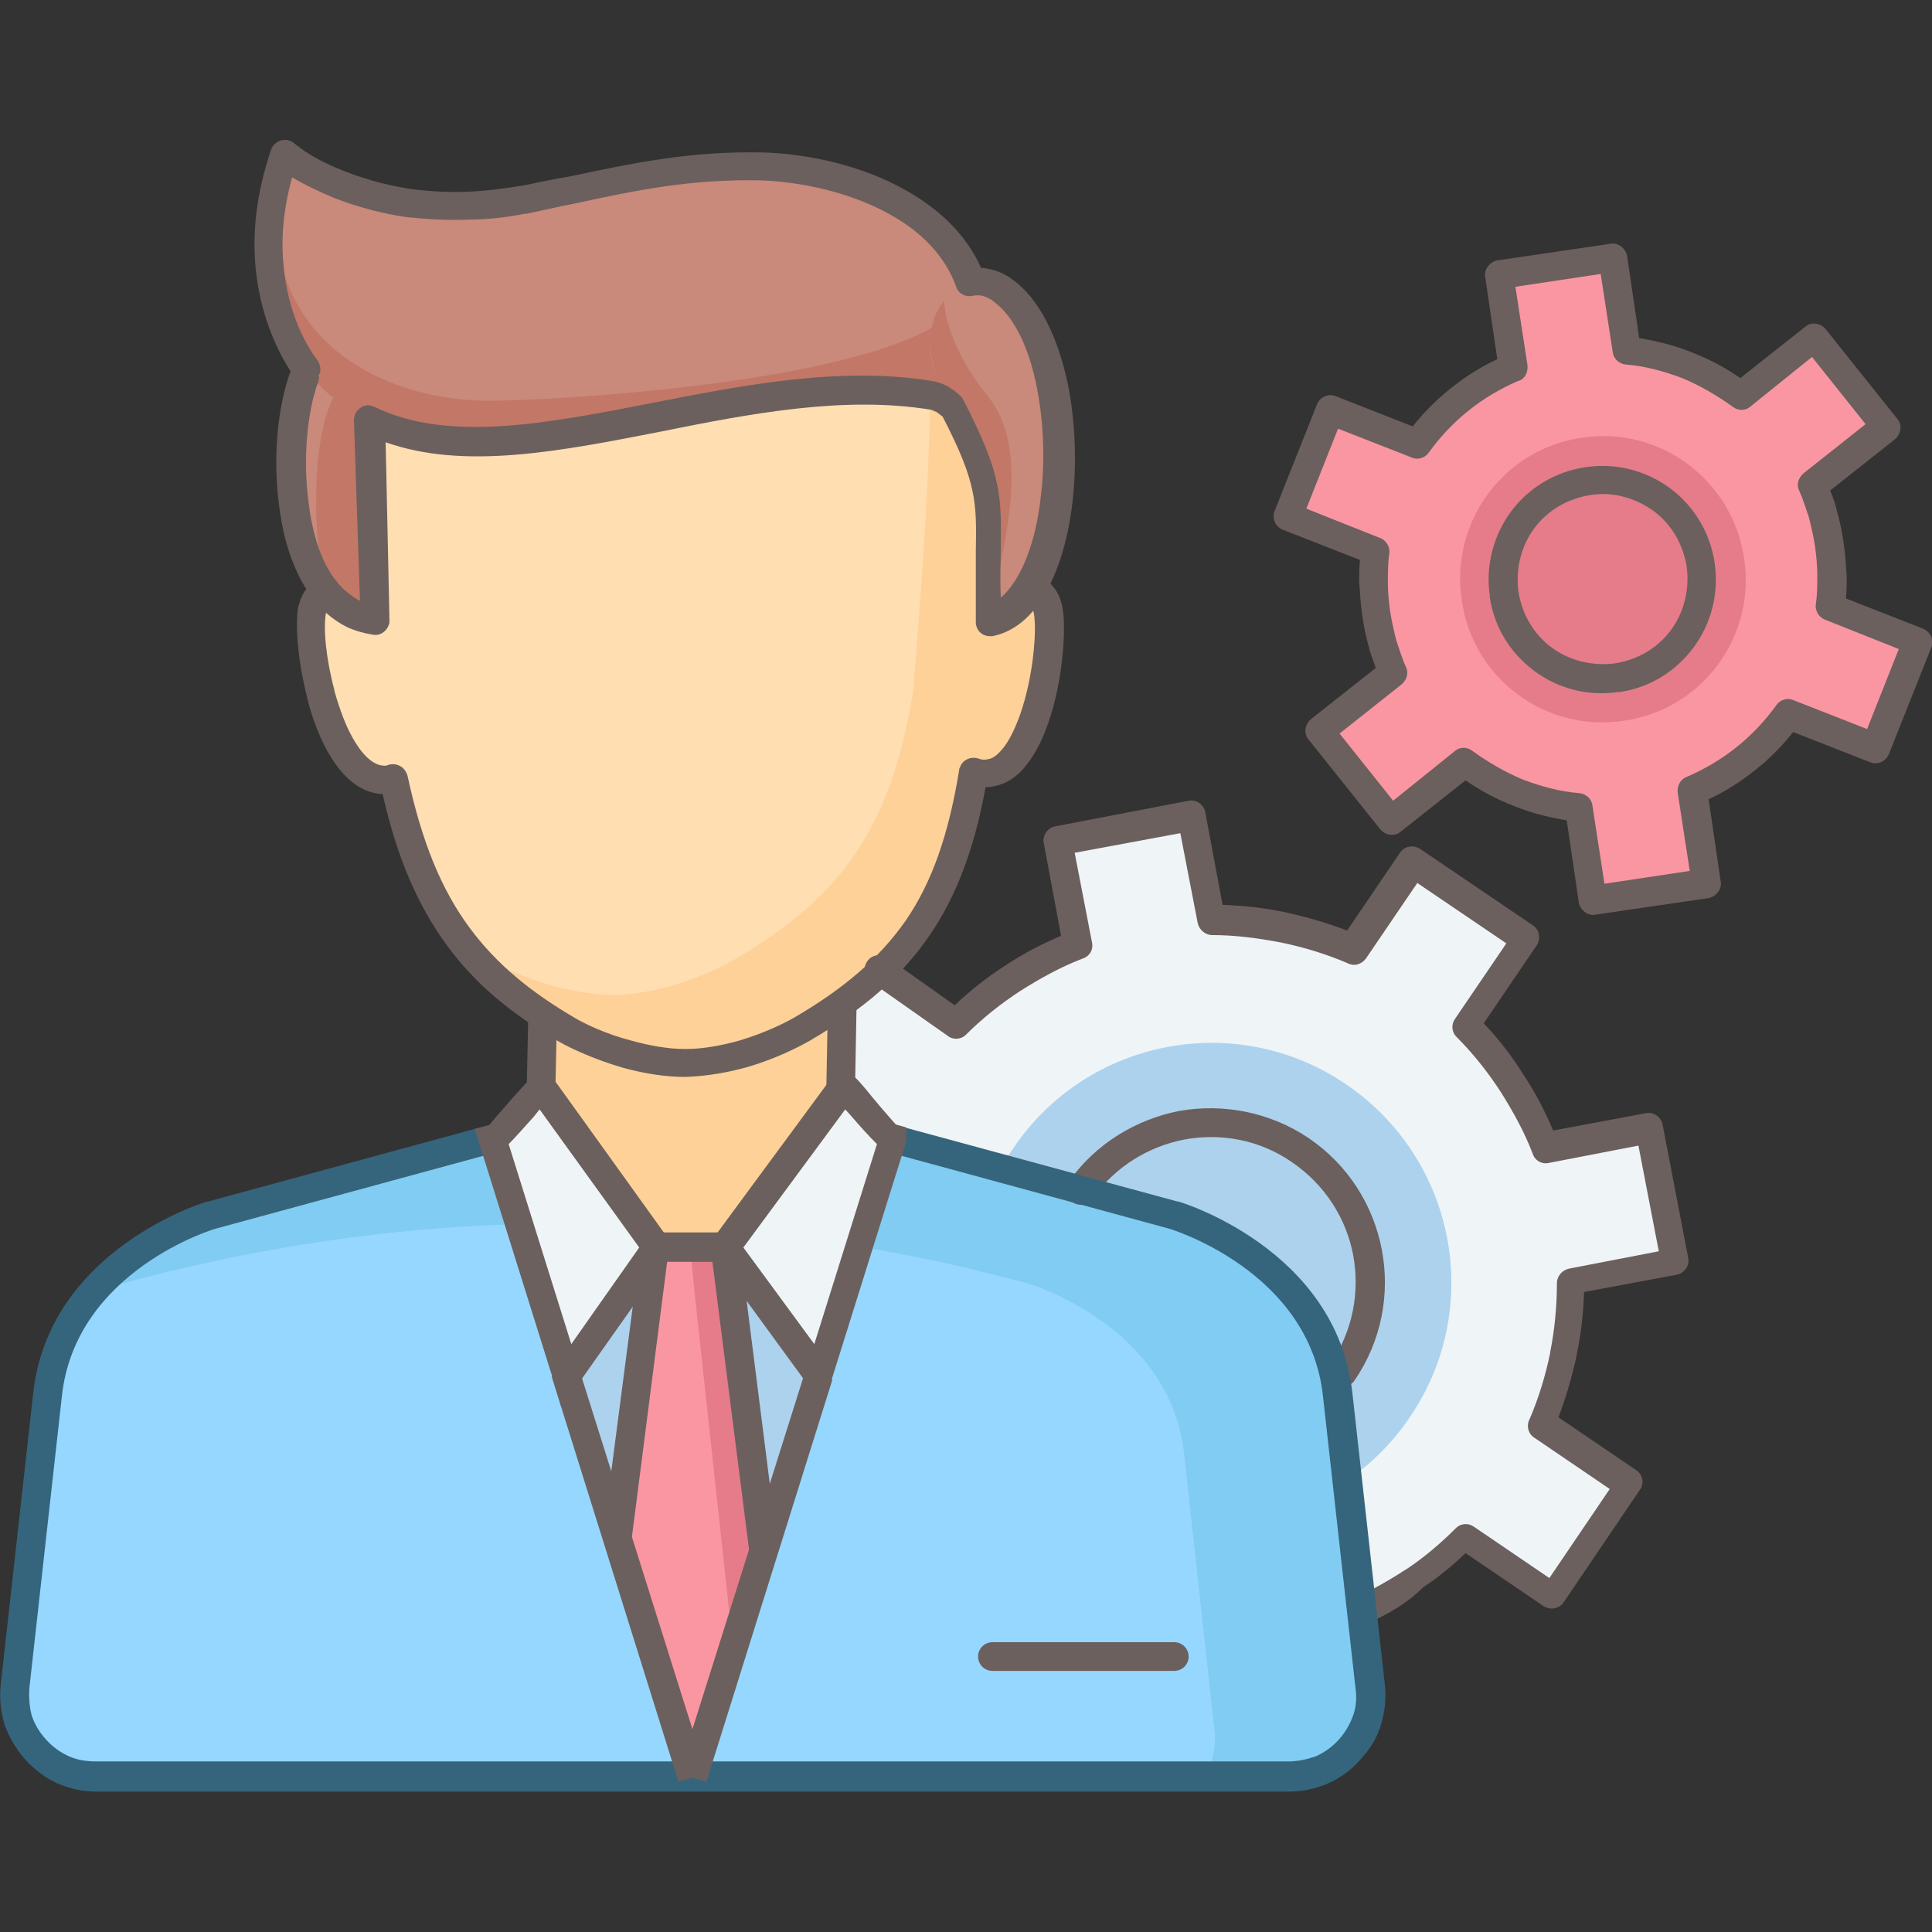 <?xml version="1.0" encoding="utf-8"?>
<!-- Generator: Adobe Illustrator 21.0.0, SVG Export Plug-In . SVG Version: 6.00 Build 0)  -->
<svg version="1.1" id="Layer_1" xmlns="http://www.w3.org/2000/svg" xmlns:xlink="http://www.w3.org/1999/xlink" x="0px" y="0px"
	 viewBox="0 0 256 256" style="enable-background:new 0 0 256 256;" xml:space="preserve">
<rect x="0" y="0" width="256" height="256" fill="#333333" stroke="none"/>
<style type="text/css">
	.st0{fill:#EFF4F7;}
	.st1{fill:#ADD2ED;}
	.st2{fill:#FA96A2;}
	.st3{fill:#E67C89;}
	.st4{fill:#FED198;}
	.st5{fill:#FFDEB2;}
	.st6{fill:#C9897B;}
	.st7{fill:#C27767;}
	.st8{fill:#96D7FF;}
	.st9{fill:#81CCF2;}
	.st10{fill:#6B605D;}
	.st11{fill:#35657C;}
	.st12{fill:none;}
</style>
<g id="Layer_x0020_1">
	<g id="_325785128">
		<g>
			<path class="st0" d="M179.5,126.1c-6.1-2.6-12.5-3.9-18.8-3.9l-2.6-13.8l-17.7,3.4l2.6,13.8c-5.9,2.3-11.4,5.9-16.1,10.5
				l-11.6-7.9l-10.2,14.9l11.6,7.9c-2.6,6.1-3.9,12.5-3.9,18.8L99,172.5l3.4,17.7l13.8-2.6c2.3,5.9,5.9,11.4,10.5,16.1l-7.9,11.6
				l14.9,10.1l7.9-11.6c6.1,2.6,12.5,3.9,18.8,3.9l2.6,13.8l17.7-3.4l-2.6-13.8c5.9-2.3,11.4-5.9,16.1-10.5l11.6,7.9l10.1-14.9
				l-11.6-7.9c2.6-6.1,3.9-12.5,3.9-18.8l13.8-2.6l-3.4-17.7l-13.8,2.6c-2.3-5.9-5.9-11.4-10.5-16.1l7.9-11.6l-14.9-10.2
				L179.5,126.1z M172.5,152.5c-9.7-6.6-22.8-4.1-29.4,5.6c-6.6,9.7-4.1,22.8,5.6,29.4c9.7,6.6,22.8,4.1,29.4-5.6
				C184.6,172.2,182.1,159,172.5,152.5z"/>
			<path class="st1" d="M178.4,143.7c-14.5-9.9-34.3-6.1-44.1,8.4c-9.9,14.5-6.1,34.3,8.4,44.1c14.5,9.9,34.3,6.1,44.1-8.4
				C196.7,173.3,192.9,153.6,178.4,143.7z M172.5,152.5c-9.7-6.6-22.8-4.1-29.4,5.6c-6.6,9.7-4.1,22.8,5.6,29.4
				c9.7,6.6,22.8,4.1,29.4-5.6C184.6,172.2,182.1,159,172.5,152.5z"/>
			<path class="st2" d="M200.5,48.7c-5.2,2.2-9.5,5.7-12.7,10.1l-11.6-4.6l-5.6,14.1l11.6,4.6c-0.3,2.7-0.3,5.4,0.1,8.2
				c0.4,2.8,1.2,5.4,2.3,7.9l-9.7,7.7l9.5,11.9l9.7-7.7c4.3,3.3,9.6,5.4,15.1,6l1.8,12.3l15-2.2l-1.8-12.3
				c5.2-2.2,9.5-5.7,12.7-10.1l11.6,4.6l5.6-14.1l-11.6-4.6c0.3-2.7,0.3-5.4-0.1-8.2c-0.4-2.8-1.2-5.4-2.3-7.9l9.7-7.7l-9.5-11.9
				l-9.7,7.7c-4.3-3.3-9.6-5.4-15.1-6l-1.8-12.3l-15,2.2L200.5,48.7z M210.4,63.7c-7.2,1.1-12.2,7.8-11.1,15
				c1.1,7.2,7.8,12.2,15,11.1s12.2-7.8,11.1-15C224.3,67.6,217.6,62.6,210.4,63.7z"/>
			<path class="st3" d="M209.6,58c-10.4,1.5-17.5,11.2-15.9,21.6c1.5,10.4,11.2,17.5,21.5,15.9c10.4-1.5,17.5-11.2,15.9-21.5
				C229.6,63.6,219.9,56.4,209.6,58z M210.4,63.6c-7.2,1.1-12.2,7.8-11.1,15.1c1.1,7.2,7.8,12.2,15.1,11.1
				c7.2-1.1,12.2-7.8,11.1-15.1C224.4,67.5,217.6,62.6,210.4,63.6z"/>
			<path class="st4" d="M111.6,133.1v9c0,3.3,1.6,6.1,4.3,7.7L96,165.9h-8.5l-19.9-16.1c2.6-1.6,4.3-4.5,4.3-7.7v-7.6
				c1.1,0.7,2.2,1.4,3.4,2.1c2.1,1.3,8.9,4.4,15.6,4.4c6.8,0,13.4-3.2,15.5-4.5C108.3,135.3,110,134.2,111.6,133.1z"/>
			<path class="st4" d="M48.8,54.8c1.3-37.2,81.4-40.5,82.6,0c0,8.9-0.1,16.7-0.3,23.6c2.1-1.3,7-1.9,7.9,2.6c1,5.1-2,24-9.9,21.3
				c-2.9,17.7-9.3,26.2-22.7,34.1c-2.2,1.3-8.8,4.5-15.5,4.5c-6.6,0-13.4-3.1-15.6-4.4c-11.9-7-19.2-15.2-23-33.3
				c-7.9,2.1-11.8-16.8-10.8-22.3c0.7-3.8,5.5-3.9,7.8-3.1C48.9,71,48.8,63.4,48.8,54.8z"/>
			<path class="st5" d="M48.8,54.8c1-29.8,52.5-37.8,73.7-19.1c0.5,2,0.9,4.2,0.9,6.5c0,17.3-1,32.2-2.4,49.4
				c-3,18.4-9.7,27.3-23.6,35.5c-2.3,1.3-9.1,4.7-16.2,4.7c-6.9,0-14-3.2-16.2-4.5c-1.2-0.7-2.3-1.4-3.4-2.1
				c-4.2-5.4-7.3-12.2-9.4-22c-7.9,2.1-11.8-16.8-10.8-22.3c0.7-3.8,5.5-3.9,7.8-3.1C48.9,71,48.8,63.4,48.8,54.8z"/>
			<path class="st6" d="M38.6,61.8c0,19.9,11.1,20.4,11.1,20.4l-1-26.6c-0.4-10.8-5.6-13.2-8.4-5.9C39.3,52.4,38.6,56.4,38.6,61.8z"
				/>
			<path class="st7" d="M44.4,79.7c2.7,2.4,5.3,2.5,5.3,2.5l-1-26.6c-0.1-2.3-0.4-4.2-0.8-5.7c-1.5-0.3-3.1,1-4.3,4.1
				c-1,2.7-1.7,6.7-1.7,12.1C41.8,72.3,42.9,76.7,44.4,79.7z"/>
			<path class="st7" d="M131.4,64c0,0-3.2-10.7-8-11.5c-28.6-4.9-62.1,16.7-80.5-0.9c-4.6-4.4-10.3-15.9-5-31c0,0,11.5,9.8,31.7,6
				c7.4-1.4,39.4-11.2,54,3.9c6.6,6.8,6.9,12.1,7.9,24.5V64z"/>
			<path class="st6" d="M37.8,20.5c0,0,11.5,9.8,31.7,6c7.4-1.4,39.4-11.2,54,3.9c1.5,1.5,4,4.3,5,7.1c-0.8,12.7-55,15.7-64.4,15.6
				C47.2,52.7,32.2,41.6,37.8,20.5z"/>
			<polygon class="st1" points="92.9,165.9 84,235.5 114.8,235.5 99.4,165.3 96.9,165.3 96,165.9 			"/>
			<path class="st6" d="M130.9,82.3c-0.5-19,1.8-15.7-6.5-31.7c-3.7-7.2,2.2-16.6,8.4-12.2C143.4,46,142.6,79.9,130.9,82.3z"/>
			<path class="st7" d="M130.9,82.3c-0.5-19,1.8-15.7-6.5-31.7c-1.2-2.4-2-7.6,0.7-10.7c0,0,0,5.5,5.8,12.6
				C136.6,59.6,133.2,71.8,130.9,82.3z"/>
			<path class="st1" d="M115.9,149.8c0.7,0.5,1.6,0.8,2.5,1.1l37.2,10.1c0,0,19.8,5.8,21.8,23.8l4.3,38.6c0.4,3.2-0.6,6.1-2.7,8.4
				c-2.1,2.4-4.9,3.6-8.1,3.6c-49.7,0-108.2,0-157.9,0c-3.2,0-6-1.2-8.1-3.6c-2.1-2.4-3.1-5.3-2.7-8.4l4.3-38.6
				c2-18,21.8-23.8,21.8-23.8l37.2-10.1c0.9-0.2,1.7-0.6,2.5-1.1l19.9,16.1H96L115.9,149.8z"/>
			<polygon class="st2" points="86.8,165.3 77.8,235.5 105,235.5 96.1,165.3 			"/>
			<polygon class="st3" points="92.1,171.9 98.8,233.6 97.8,235.5 105,235.5 96.2,166.1 96.1,165.8 96.1,165.3 91.4,165.3 
				91.5,165.9 			"/>
			<path class="st8" d="M65.2,150.9L28,161.1c0,0-19.8,5.8-21.8,23.8L2,223.5c-0.4,3.2,0.6,6.1,2.7,8.4c2.1,2.4,4.9,3.6,8.1,3.6h79
				l-16-51.1L65.2,150.9z"/>
			<path class="st9" d="M65.2,150.9L28,161.1c0,0-9.5,2.8-16,10.6c2.2-1,3.7-1.5,3.7-1.5c17.6-4.8,35.3-7.5,53.1-8L65.2,150.9z"/>
			<path class="st8" d="M118.3,150.9l37.2,10.1c0,0,19.8,5.8,21.8,23.8l4.3,38.6c0.4,3.2-0.6,6.1-2.7,8.4c-2.1,2.4-4.9,3.6-8.1,3.6
				h-79l16-51.1L118.3,150.9z"/>
			<path class="st9" d="M118.3,150.9l37.2,10.1c0,0,19.8,5.8,21.8,23.8l4.3,38.6c0.4,3.2-0.6,6.1-2.7,8.4c-2.1,2.4-4.9,3.6-8.1,3.6
				h-11.2c1.1-1.9,1.6-4,1.3-6.3l-4-36.5c-1.9-17-20.6-22.5-20.6-22.5c-7.4-2-14.9-3.7-22.4-4.9L118.3,150.9z"/>
			<path class="st0" d="M71.7,144L87,165.3l-12,17l-9.8-31.3C66.1,150.7,71,144.5,71.7,144z"/>
			<path class="st0" d="M111.8,144l-15.7,21.3l12.4,17l9.8-31.3l0,0C117.4,150.7,112.5,144.5,111.8,144z"/>
			<g>
				<path class="st10" d="M144.8,158.8c-0.6,0.9-1.8,1.1-2.7,0.5c-0.9-0.6-1.1-1.8-0.5-2.7c3.6-5.1,9-8.3,14.7-9.4
					c5.7-1,11.9,0.1,17.1,3.6c5.3,3.6,8.6,9,9.7,14.8c1.1,5.8,0,12-3.6,17.3c-0.6,0.9-1.8,1.1-2.7,0.5s-1.1-1.8-0.5-2.7
					c3-4.4,3.9-9.6,3-14.4c-0.9-4.8-3.7-9.3-8.1-12.3c-4.3-3-9.5-3.9-14.3-3C152.3,151.9,147.8,154.5,144.8,158.8z M181.2,215.1
					c-1,0.4-2.1,0-2.5-0.9c-0.4-1,0-2.1,0.9-2.5c2.4-1.1,4.8-2.5,7.1-4c2.2-1.5,4.3-3.3,6.2-5.2c0.7-0.7,1.7-0.7,2.4-0.2l0,0l10,6.8
					l8-11.8l-10-6.8c-0.8-0.5-1.1-1.6-0.6-2.5c1.2-2.8,2.1-5.8,2.7-8.7l0-0.1c0.6-3,0.9-6.1,0.9-9.2c0-0.9,0.7-1.7,1.6-1.9l0,0
					l11.9-2.3l-2.7-14l-11.9,2.3c-0.9,0.2-1.8-0.3-2.1-1.2l0,0c-1.1-2.9-2.6-5.6-4.3-8.3c-1.7-2.6-3.6-5-5.8-7.2
					c-0.7-0.7-0.7-1.7-0.2-2.4l0,0l6.8-10l-11.8-8l-6.8,10c-0.6,0.8-1.6,1.1-2.5,0.6c-2.8-1.2-5.8-2.1-8.7-2.7c-3.1-0.6-6.2-1-9.2-1
					c-0.9,0-1.7-0.7-1.9-1.6l0,0l-2.3-11.9l-14,2.6l2.3,11.9c0.2,0.9-0.3,1.8-1.2,2.1l0,0c-2.9,1.1-5.6,2.6-8.3,4.3
					c-2.6,1.7-5,3.6-7.2,5.8c-0.7,0.7-1.8,0.7-2.5,0.1l-10.1-7.1c-0.9-0.6-1.1-1.8-0.5-2.7c0.6-0.9,1.8-1.1,2.7-0.5l8.9,6.3
					c2.1-2,4.3-3.7,6.6-5.2c2.4-1.6,4.9-2.9,7.5-4l-2.3-12.3c-0.2-1,0.5-2,1.5-2.2l17.7-3.4c1-0.2,2,0.5,2.2,1.5l2.3,12.3
					c2.8,0.1,5.6,0.4,8.4,1c2.7,0.6,5.5,1.4,8.1,2.4l7-10.3c0.6-0.9,1.8-1.1,2.7-0.5l14.9,10.1c0.9,0.6,1.1,1.8,0.5,2.7l-7,10.3
					c2,2.1,3.7,4.3,5.2,6.7c1.6,2.4,2.9,4.9,4,7.5l12.3-2.3c1-0.2,2,0.5,2.2,1.5l3.4,17.7c0.2,1-0.5,2-1.5,2.2l-12.3,2.3
					c-0.1,2.8-0.4,5.6-1,8.4l0,0.1c-0.6,2.7-1.4,5.5-2.4,8.1l10.3,7c0.9,0.6,1.1,1.8,0.5,2.6l-10.1,14.9c-0.6,0.9-1.8,1.1-2.7,0.5
					l-10.3-7c-1.8,1.7-3.6,3.2-5.6,4.5C186.4,212.5,183.9,213.9,181.2,215.1z"/>
				<path class="st10" d="M201.1,50.5c-2.3,1-4.5,2.3-6.5,3.9c-2,1.6-3.8,3.5-5.3,5.6c-0.5,0.7-1.5,1-2.3,0.6l-9.7-3.8l-4.2,10.6
					l9.8,3.9c0.8,0.3,1.3,1.2,1.2,2l0,0c-0.2,1.3-0.2,2.6-0.2,3.8c0,1.2,0.1,2.5,0.3,3.9c0.2,1.3,0.5,2.6,0.8,3.8
					c0.4,1.2,0.8,2.5,1.3,3.6c0.4,0.8,0.1,1.7-0.6,2.3v0l-8.2,6.5l7.1,8.9l8.2-6.6c0.7-0.6,1.7-0.5,2.3,0c2.1,1.5,4.3,2.8,6.7,3.8
					c2.4,0.9,4.9,1.6,7.5,1.8c0.9,0.1,1.6,0.8,1.7,1.6l0,0l1.6,10.4l11.3-1.7l-1.6-10.4c-0.1-0.9,0.4-1.8,1.3-2.1
					c2.3-1,4.5-2.3,6.5-3.9c2-1.6,3.8-3.5,5.3-5.6c0.5-0.7,1.5-1,2.3-0.6l9.7,3.8l4.2-10.6l-9.8-3.9c-0.8-0.3-1.3-1.2-1.2-2l0,0
					c0.2-1.3,0.2-2.6,0.2-3.8c0-1.2-0.1-2.5-0.3-3.9c-0.2-1.3-0.5-2.6-0.8-3.8c-0.4-1.2-0.8-2.5-1.3-3.6c-0.4-0.8-0.1-1.7,0.6-2.3v0
					l8.2-6.5l-7.1-8.9l-8.2,6.6c-0.7,0.6-1.7,0.5-2.3,0c-2.1-1.5-4.3-2.8-6.7-3.8c-2.4-0.9-4.9-1.6-7.5-1.8
					c-0.9-0.1-1.6-0.8-1.7-1.6l0,0l-1.6-10.4l-11.3,1.7l1.6,10.4C202.5,49.4,202,50.3,201.1,50.5z M192.3,51.4
					c1.9-1.5,3.9-2.8,6.1-3.8l-1.6-10.9c-0.2-1,0.6-2,1.6-2.2l15-2.2c1-0.2,2,0.6,2.2,1.6l1.6,10.9c2.4,0.4,4.8,1,7,1.9
					c2.3,0.9,4.4,2,6.4,3.4l8.6-6.8c0.8-0.7,2-0.5,2.7,0.3l9.5,11.9c0.7,0.8,0.5,2-0.3,2.7l-8.6,6.8c0.4,0.9,0.7,1.8,0.9,2.7
					c0.4,1.4,0.7,2.8,0.9,4.3c0.2,1.4,0.3,2.9,0.4,4.4c0,1,0,1.9-0.1,2.9l10.2,4c1,0.4,1.5,1.5,1.1,2.5l-5.6,14.1
					c-0.4,1-1.5,1.5-2.5,1.1l-10.2-4c-1.5,1.9-3.2,3.6-5.1,5.1c-1.9,1.5-3.9,2.8-6.1,3.8l1.6,10.9c0.2,1-0.6,2-1.6,2.2l-15,2.2
					c-1,0.2-2-0.6-2.2-1.6l-1.6-10.9c-2.4-0.4-4.8-1-7-1.9c-2.3-0.9-4.4-2-6.4-3.4l-8.6,6.8c-0.8,0.7-2,0.5-2.7-0.3L173.4,98
					c-0.7-0.8-0.5-2,0.3-2.7l8.6-6.8c-0.3-0.9-0.7-1.8-0.9-2.7c-0.4-1.4-0.7-2.8-0.9-4.3c-0.2-1.4-0.3-2.9-0.4-4.4
					c0-1,0-1.9,0.1-2.9l-10.2-4c-1-0.4-1.5-1.5-1.1-2.5l5.6-14.1c0.4-1,1.5-1.5,2.5-1.1l10.2,4C188.6,54.7,190.3,53,192.3,51.4z
					 M210.7,65.6c-3.1,0.5-5.7,2.1-7.4,4.4c-1.7,2.3-2.5,5.3-2.1,8.4l0,0c0.5,3.1,2.1,5.7,4.4,7.4c2.3,1.7,5.3,2.5,8.4,2.1l0,0
					c3.1-0.5,5.7-2.1,7.4-4.4c1.7-2.3,2.5-5.3,2.1-8.4c-0.5-3.1-2.1-5.7-4.4-7.4C216.7,66,213.8,65.1,210.7,65.6z M200.2,67.8
					c2.3-3.1,5.8-5.3,9.9-5.9c4.1-0.6,8.1,0.5,11.2,2.8c3.1,2.3,5.3,5.8,5.9,9.9c0.6,4.1-0.5,8.1-2.8,11.2c-2.3,3.1-5.7,5.3-9.8,5.9
					c-0.1,0-0.2,0-0.2,0c-4.1,0.6-8-0.5-11.1-2.8c-3.1-2.3-5.3-5.7-5.9-9.8c0-0.1,0-0.2,0-0.2C196.8,74.8,198,70.8,200.2,67.8z"/>
				<path class="st10" d="M113.5,133.1l-0.2,10.9l-3.8-0.1l0.2-10.9L113.5,133.1z M69.8,144l0.2-9.5l3.8,0.1l-0.2,9.5L69.8,144z"/>
				<path class="st10" d="M135.8,79.6c-1-0.4-1.5-1.5-1.1-2.5c0.4-1,1.5-1.5,2.5-1.1c0.9,0.4,1.8,1,2.4,1.8c0.6,0.7,1,1.7,1.2,2.8
					c0.5,2.9,0,9.8-1.9,15.2c-0.7,2-1.6,3.9-2.7,5.3c-1.2,1.7-2.8,2.8-4.6,3.1c-0.3,0.1-0.7,0.1-1,0.1c-1.5,8.2-3.9,14.5-7.4,19.6
					c-3.8,5.6-8.9,9.9-15.9,14c-1.4,0.8-4.5,2.4-8.3,3.5c-2.5,0.7-5.3,1.2-8.2,1.3c-2.8,0-5.6-0.5-8.2-1.2c-3.8-1.1-7-2.6-8.4-3.4
					c-6.2-3.6-11.2-7.6-15.1-13c-3.7-5.1-6.5-11.4-8.4-19.9c-0.3,0-0.6,0-0.9-0.1l-0.1,0c-2.4-0.5-4.3-2.3-5.8-4.7
					c-1.4-2.2-2.5-5.1-3.2-7.9l0-0.1c-1.2-4.6-1.6-9.4-1.2-11.9c0.2-0.8,0.5-1.6,0.9-2.2c0.5-0.7,1-1.2,1.7-1.7
					c0.9-0.6,2.1-0.3,2.6,0.6c0.6,0.9,0.3,2.1-0.6,2.6c-0.2,0.2-0.4,0.3-0.6,0.6c-0.1,0.2-0.2,0.5-0.3,0.8c-0.4,2,0,6.1,1.1,10.2
					l0,0.1c0.7,2.5,1.6,5,2.8,6.9c1,1.6,2.1,2.7,3.3,3l0.1,0c0.4,0.1,0.7,0.1,1.1-0.1l0.1,0c1-0.2,2,0.4,2.3,1.5
					c1.9,8.8,4.5,15.1,8.2,20.1c3.6,4.9,8.2,8.6,14,12c1.2,0.7,4,2.1,7.5,3c2.2,0.6,4.7,1.1,7.1,1.1c2.5,0,4.9-0.5,7.1-1.1
					c3.4-1,6.2-2.4,7.4-3.1c6.5-3.8,11.2-7.8,14.7-12.8c3.5-5.1,5.7-11.4,7.1-20h0c0-0.1,0-0.2,0.1-0.3c0.3-1,1.4-1.5,2.4-1.2
					c0.5,0.2,0.9,0.2,1.3,0.1c0.8-0.1,1.5-0.8,2.2-1.7c0.8-1.1,1.5-2.6,2.1-4.3c1.7-4.9,2.2-10.9,1.8-13.3c-0.1-0.5-0.3-0.9-0.5-1.2
					C136.4,79.9,136.1,79.7,135.8,79.6z"/>
				<path class="st10" d="M45.8,78.3c0.6,0.5,1.2,1,1.9,1.3l-0.8-23.9c0-1.1,0.8-1.9,1.8-2c0.3,0,0.6,0.1,0.9,0.2l0,0
					c9.8,4.8,22.9,2.2,36.8-0.5c12.2-2.4,25.1-4.9,37.2-2.9c0.7,0.1,1.4,0.4,2,0.7l0,0v0c0.6,0.4,1.2,0.8,1.7,1.3
					c0.2,0.2,0.3,0.4,0.4,0.6c5.1,9.9,5,12.6,4.9,20c0,1.6-0.1,3.5,0,5.7l0,0.4c0.6-0.5,1.1-1.1,1.6-1.8c1.9-2.7,3.2-6.9,3.7-11.5v0
					l0,0c0.6-4.7,0.4-9.9-0.5-14.5c-1-5.2-3-9.5-5.8-11.5l-0.1-0.1c-0.5-0.3-0.9-0.5-1.3-0.6c-0.5-0.1-0.9-0.1-1.3,0
					c-1,0.2-1.9-0.3-2.2-1.2l0,0c-1.5-4.2-4.8-7.4-8.8-9.6c-5.2-2.9-11.6-4.3-17.1-4.5h0c-9.2-0.2-16.5,1.3-24.8,3.1
					c-2.1,0.4-4.2,0.9-6.1,1.3c-0.1,0-0.1,0-0.2,0c-2.6,0.5-5.1,0.8-7.6,0.8c-2.6,0.1-5.1,0-7.8-0.3l-0.2,0c-3-0.4-6.6-1.3-9.9-2.6
					c-1.9-0.8-3.8-1.7-5.5-2.7c-1.2,4.4-1.5,8.4-1.1,11.9c0.5,5.3,2.4,9.6,4.5,12.4c0.4,0.6,0.5,1.4,0.1,2L42.3,50l0,0l-0.1,0.4
					l0,0.1c-1.5,4-2.1,10.3-1.3,16.2C41.5,71.5,43,75.9,45.8,78.3L45.8,78.3z M46,83.1c-1-0.5-1.9-1.1-2.8-1.9l-0.1-0.1
					c-3.4-3.1-5.4-8.3-6.1-14c-0.9-6.4-0.2-13.3,1.5-17.9c-2.1-3.3-4-7.8-4.6-13.4c-0.5-4.7,0-10,2-15.9c0.1-0.3,0.2-0.5,0.4-0.7
					c0.7-0.8,1.9-0.9,2.7-0.2c1.8,1.5,4.1,2.7,6.7,3.7c3,1.2,6.3,2,9.1,2.4l0.1,0c2.5,0.3,4.9,0.4,7.2,0.3c2.3-0.1,4.6-0.4,7.1-0.8
					l0.1,0c2.3-0.5,4.2-0.9,6.1-1.2c8.5-1.8,16-3.4,25.7-3.2h0.1c5.9,0.2,13,1.7,18.8,5c4.3,2.4,8,5.8,10,10.3
					c0.4,0,0.9,0.1,1.3,0.2c0.9,0.2,1.8,0.6,2.7,1.2l0.1,0.1c3.7,2.6,6.1,7.8,7.4,13.9c1,5,1.2,10.6,0.6,15.7h0
					c-0.6,5.2-2.1,10-4.4,13.3c-1.6,2.3-3.7,3.9-6.2,4.4v0c-0.1,0-0.2,0-0.3,0c-1.1,0-1.9-0.8-1.9-1.9l0-1.7v0l0-1.7v0
					c0-2.3,0-4.2,0-5.8c0.1-6.6,0.2-9.1-4.4-18c-0.3-0.2-0.5-0.4-0.8-0.6l0,0c-0.2-0.1-0.5-0.2-0.7-0.3c-11.5-1.9-24,0.5-35.9,2.9
					c-13.3,2.6-26,5.1-36.4,1.4L51.6,82c0,0.2,0,0.3,0,0.5c-0.2,1-1.1,1.8-2.2,1.6C48.2,83.9,47.1,83.6,46,83.1z"/>
				<path class="st11" d="M117.8,152.7c-1-0.3-1.6-1.3-1.3-2.3c0.3-1,1.3-1.6,2.3-1.3l37.2,10.1l0.1,0l0,0c0.1,0,21,6.2,23.1,25.4
					l4.3,38.6c0.2,1.9,0,3.6-0.5,5.3c-0.5,1.7-1.4,3.2-2.7,4.6c-1.2,1.4-2.7,2.5-4.3,3.2c-1.6,0.7-3.4,1.1-5.2,1.1H12.8
					c-1.9,0-3.6-0.4-5.2-1.1c-1.6-0.7-3-1.8-4.3-3.2c-1.2-1.4-2.1-2.9-2.7-4.6h0c-0.5-1.7-0.7-3.5-0.5-5.3l4.3-38.6
					c2.1-19.2,23-25.4,23.1-25.4l0.1,0l37.1-10.1c1-0.3,2.1,0.3,2.3,1.3c0.3,1-0.3,2.1-1.3,2.3l-37.1,10.1l0,0
					c-0.1,0-18.6,5.5-20.4,22.2l-4.3,38.6c-0.1,1.3,0,2.6,0.3,3.7l0,0l0,0c0.4,1.2,1,2.2,1.9,3.2c0.9,1,1.9,1.7,3,2.2
					c1.1,0.5,2.3,0.7,3.7,0.7h157.9c1.3,0,2.6-0.3,3.7-0.7c1.1-0.5,2.1-1.2,3-2.2c0.9-1,1.5-2.1,1.9-3.2c0.4-1.1,0.5-2.4,0.3-3.7
					l-4.3-38.6c-1.8-16.7-20.4-22.2-20.4-22.2l0,0L117.8,152.7z"/>
				<path class="st10" d="M73.3,142.9l15.3,21.3l0.8,1.1l-0.8,1.1l-12,17l-2.2,3.1l-1.1-3.7l-9.8-31.3l-0.6-1.9l1.9-0.5
					c0,0,1.6-1.9,3.1-3.6c1.3-1.4,2.4-2.7,2.9-3.1l1.5-0.9L73.3,142.9z M84.7,165.3L71.5,147l-0.8,1c-1.1,1.2-2.3,2.6-3.3,3.6
					l8.3,26.5L84.7,165.3z"/>
				<path class="st10" d="M112,147l-13.5,18.3l9.4,12.8l8.3-26.5c-1-1-2.2-2.3-3.3-3.6L112,147z M94.5,164.1l15.7-21.3l1-1.4
					l1.5,0.9c0.6,0.3,1.7,1.6,2.9,3.1c1.4,1.7,3.1,3.6,3.1,3.6l1.4,0.4v1.5v0v0.3l-0.1,0.3l-9.8,31.3l-1.1,3.6l-2.2-3.1l-12.4-17
					l-0.8-1.1L94.5,164.1z"/>
				<polygon class="st10" points="89.9,235 106.7,181.7 110.3,182.8 93.6,236.1 				"/>
				<polygon class="st10" points="89.9,236.1 73.1,182.4 76.7,181.3 93.6,235 				"/>
				<path class="st10" d="M131.5,221.4c-1.1,0-1.9-0.9-1.9-1.9c0-1.1,0.9-1.9,1.9-1.9h24.1c1.1,0,1.9,0.9,1.9,1.9
					c0,1.1-0.9,1.9-1.9,1.9H131.5z"/>
				<polygon class="st10" points="99.3,205.7 94.4,167.2 88.4,167.2 83.7,203.9 79.9,203.4 84.9,165 85.1,163.3 86.8,163.3 
					96.1,163.3 97.7,163.3 98,165 103.1,205.3 				"/>
			</g>
		</g>
		<rect class="st12" width="256" height="256"/>
	</g>
</g>
</svg>

